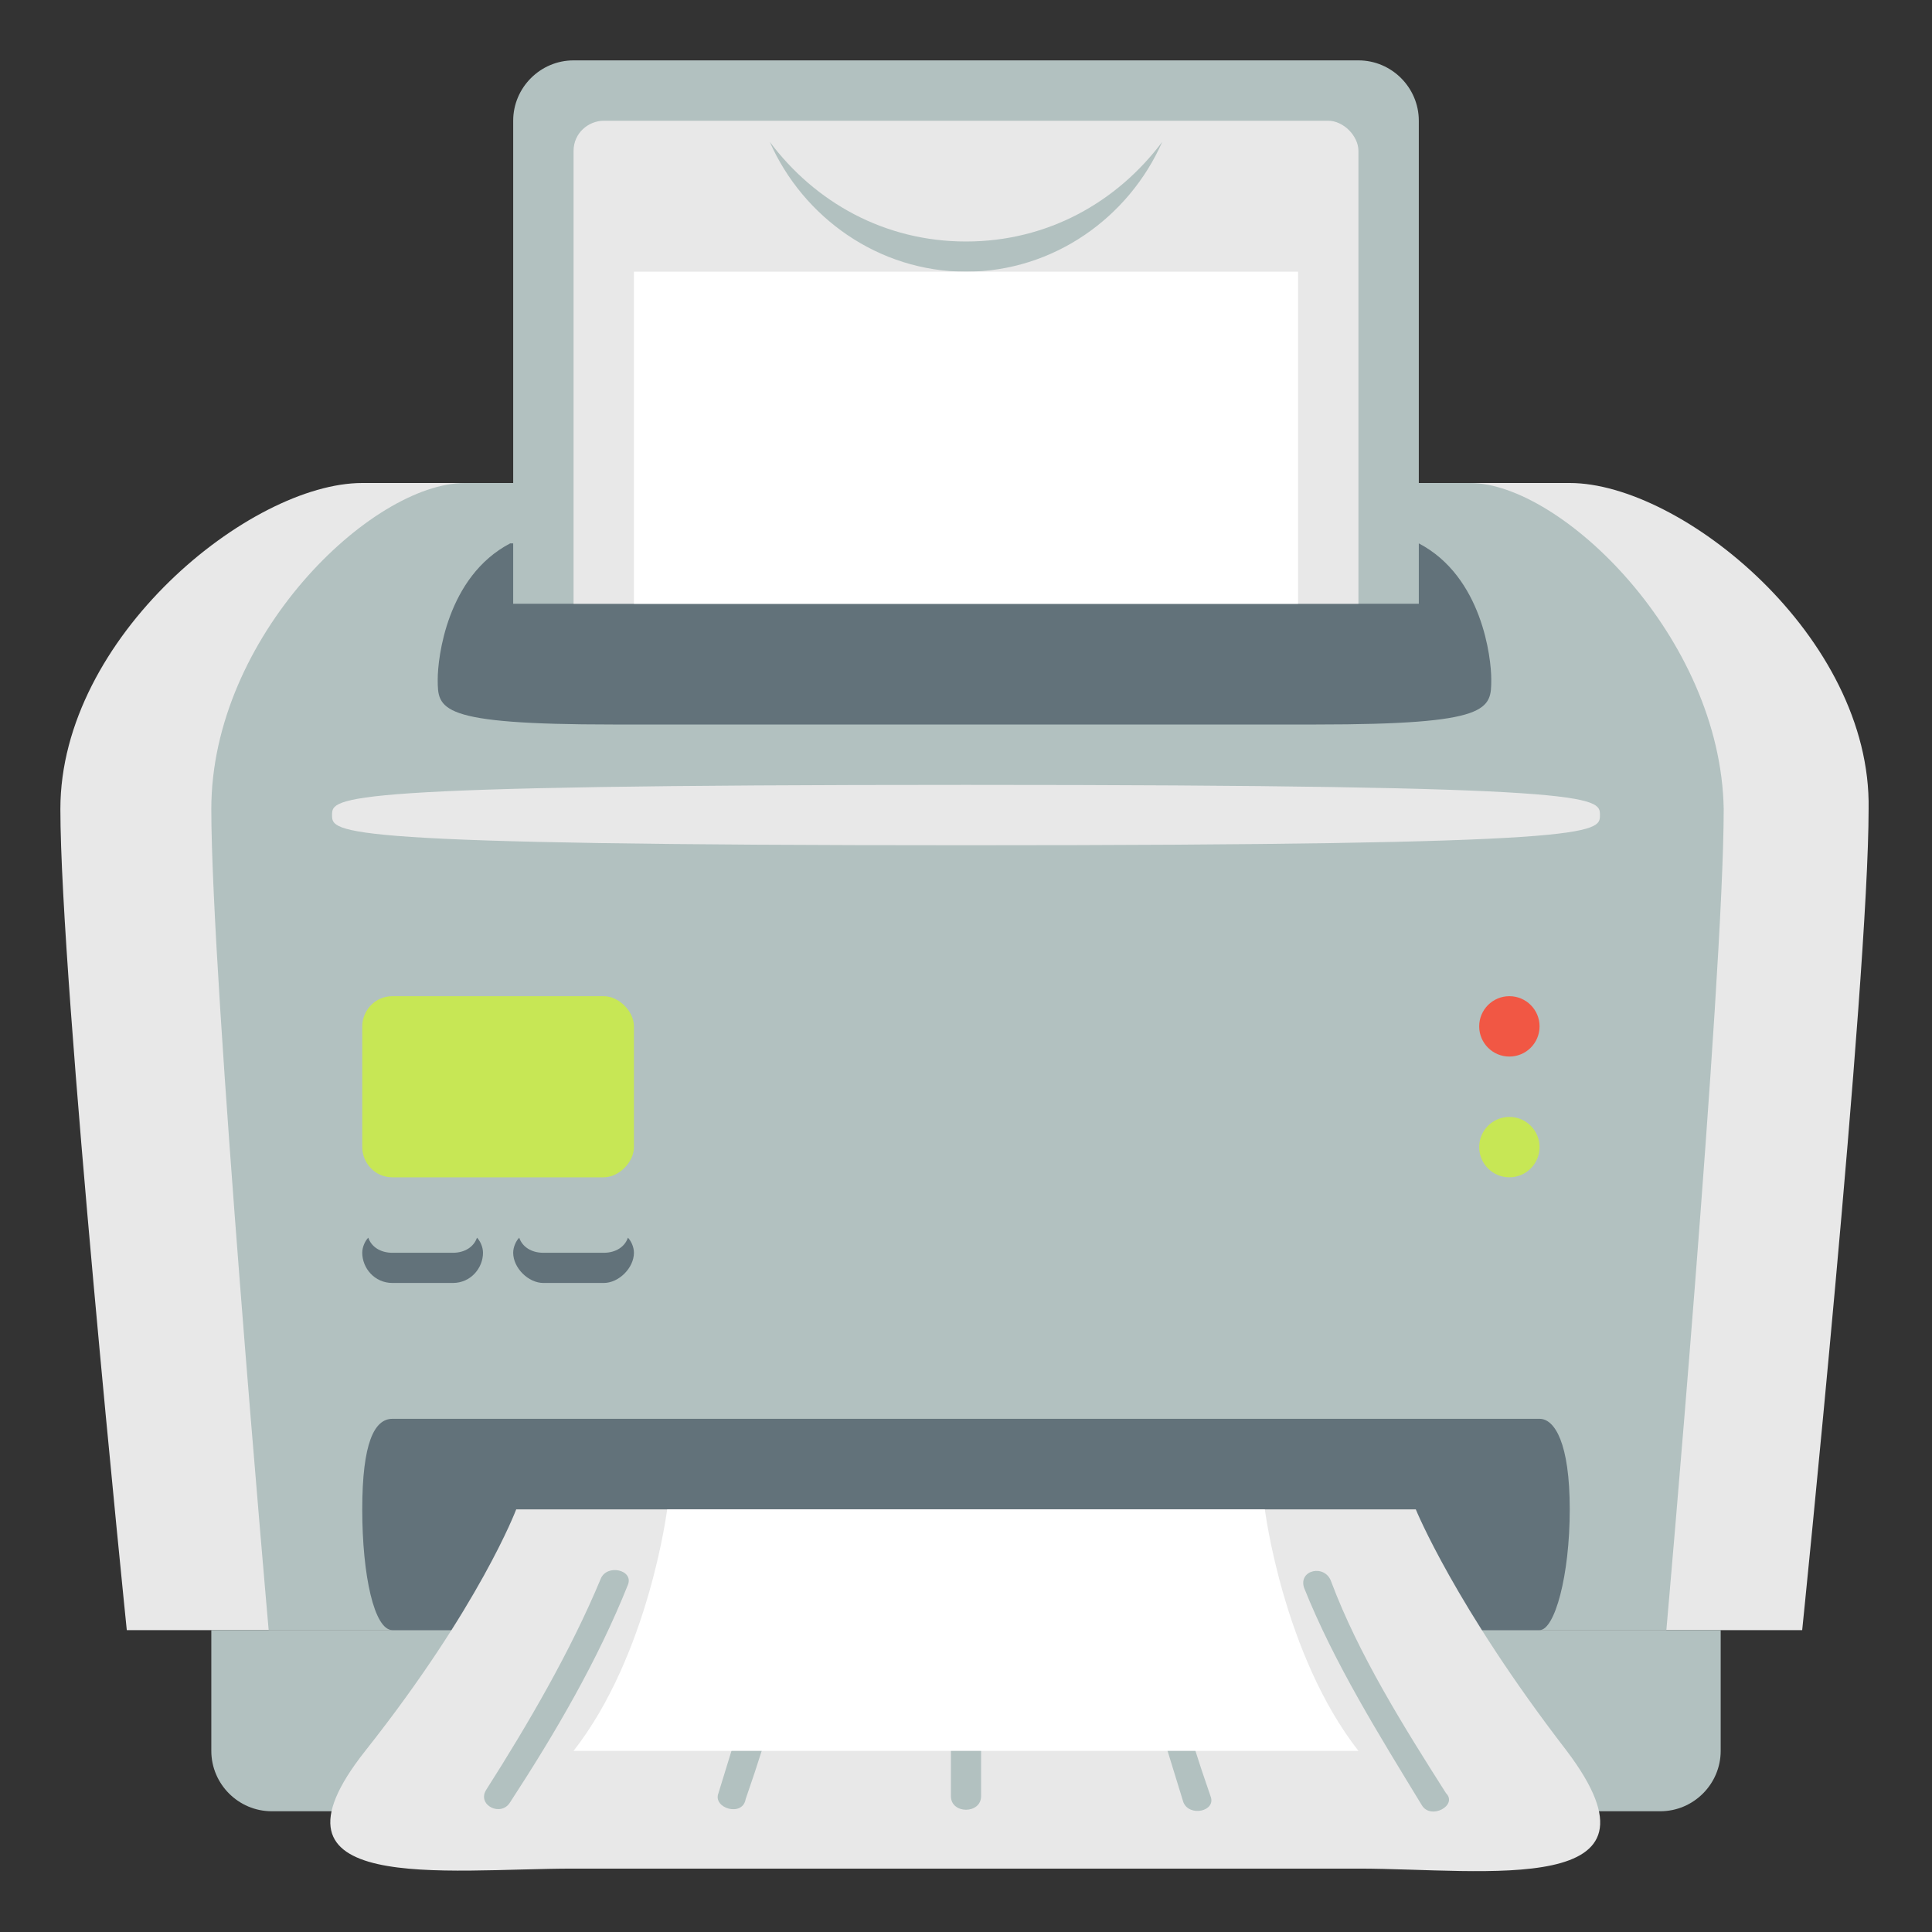 <svg xmlns="http://www.w3.org/2000/svg" viewBox="0 0 64 64" enable-background="new 0 0 64 64"><rect x="0" y="0" width="64" height="64" fill="#333333" stroke="none"/><path d="M52,16c-10,0-30,0-40,0C8.3,16,2,21.1,2,26.8C2,32.5,4.2,54,4.2,54h55.5c0,0,2.2-21.5,2.2-27.2
		C62,21.1,55.7,16,52,16z" fill="#e8e8e8"/><g fill="#b2c1c0"><path d="m7 54v4c0 1.1.9 2 2 2h46c1.1 0 2-.9 2-2v-4h-50"/><path d="M48.7,16c-8.3,0-25,0-33.3,0C12.3,16,7,21.1,7,26.8C7,32.5,8.9,54,8.9,54h46.3c0,0,1.9-21.5,1.9-27.2
		C57,21.1,51.7,16,48.7,16z"/></g><path d="m52 50c0 2.2-.5 4-1 4h-38c-.6 0-1-1.8-1-4 0-2.2.4-3 1-3h38c.5 0 1 .8 1 3" fill="#62727a"/><path d="m51.9 58c-3.7-4.8-5-8-5-8h-29.8c0 0-1.2 3.2-5 8s2.6 3.9 6.9 3.9h26c4.2 0 10.6 1 6.9-3.9" fill="#e8e8e8"/><g fill="#b2c1c0"><path d="m19.9 52.3c-1 2.4-2.4 4.8-3.8 7-.3.5.5.9.8.4 1.5-2.3 2.9-4.7 3.9-7.2.2-.5-.7-.7-.9-.2"/><path d="m25.7 52.3c-.4 2.4-1.2 4.8-1.9 7.1-.2.5.8.8.9.2.8-2.3 1.5-4.7 1.9-7.1.1-.5-.8-.7-.9-.2"/><path d="m37.3 52.6c.4 2.4 1.2 4.8 1.9 7.1.2.5 1.1.3.9-.2-.8-2.3-1.5-4.7-1.9-7.1 0-.6-.9-.4-.9.2"/><path d="m43.2 52.6c1 2.5 2.5 4.9 3.9 7.2.3.5 1.2 0 .8-.4-1.4-2.2-2.9-4.6-3.8-7-.2-.6-1.1-.4-.9.2"/><path d="m31.5 52.4c0 2.4 0 4.7 0 7.1 0 .6 1 .6 1 0 0-2.4 0-4.7 0-7.1 0-.5-1-.5-1 0"/></g><path d="m16.9 18c-2.1 1.1-2.4 3.8-2.4 4.5 0 1 0 1.5 5.8 1.5 5.8 0 17.5 0 23.3 0 5.8 0 5.8-.5 5.8-1.5 0-.7-.3-3.4-2.4-4.5h-30.1" fill="#62727a"/><path d="m45 2h-26c-1.1 0-2 .9-2 2v16h30v-16c0-1.1-.9-2-2-2" fill="#b2c1c0"/><path d="m44 4h-24c-.5 0-1 .4-1 1v15h26v-15c0-.5-.5-1-1-1" fill="#e8e8e8"/><path d="M32,8c-2.7,0-5-1.3-6.5-3.3C26.6,7.2,29.1,9,32,9s5.4-1.8,6.5-4.3C37,6.7,34.7,8,32,8z" fill="#b2c1c0"/><path fill="#fff" d="m21 9h22v11h-22z"/><path d="m53 27c0 .6 0 1-21 1s-21-.4-21-1 0-1 21-1 21 .4 21 1" fill="#e8e8e8"/><circle cx="50" cy="34" r="1" fill="#f15744"/><circle cx="50" cy="38" r="1" fill="#c7e755"/><path d="m41.9 50h-19.8c0 0-.6 4.8-3.1 8h26c-2.5-3.2-3.1-8-3.1-8" fill="#fff"/><path d="m21 38c0 .5-.5 1-1 1h-7c-.6 0-1-.5-1-1v-4c0-.5.4-1 1-1h7c.5 0 1 .5 1 1v4" fill="#c7e755"/><g fill="#62727a"><path d="m13 41.5h2c.4 0 .7-.2.8-.5.1.1.2.3.2.5 0 .5-.4 1-1 1h-2c-.6 0-1-.5-1-1 0-.2.1-.4.2-.5.1.3.4.5.8.5"/><path d="m18 41.5h2c.4 0 .7-.2.8-.5.1.1.2.3.2.5 0 .5-.5 1-1 1h-2c-.5 0-1-.5-1-1 0-.2.1-.4.2-.5.1.3.4.5.8.5"/></g></svg>